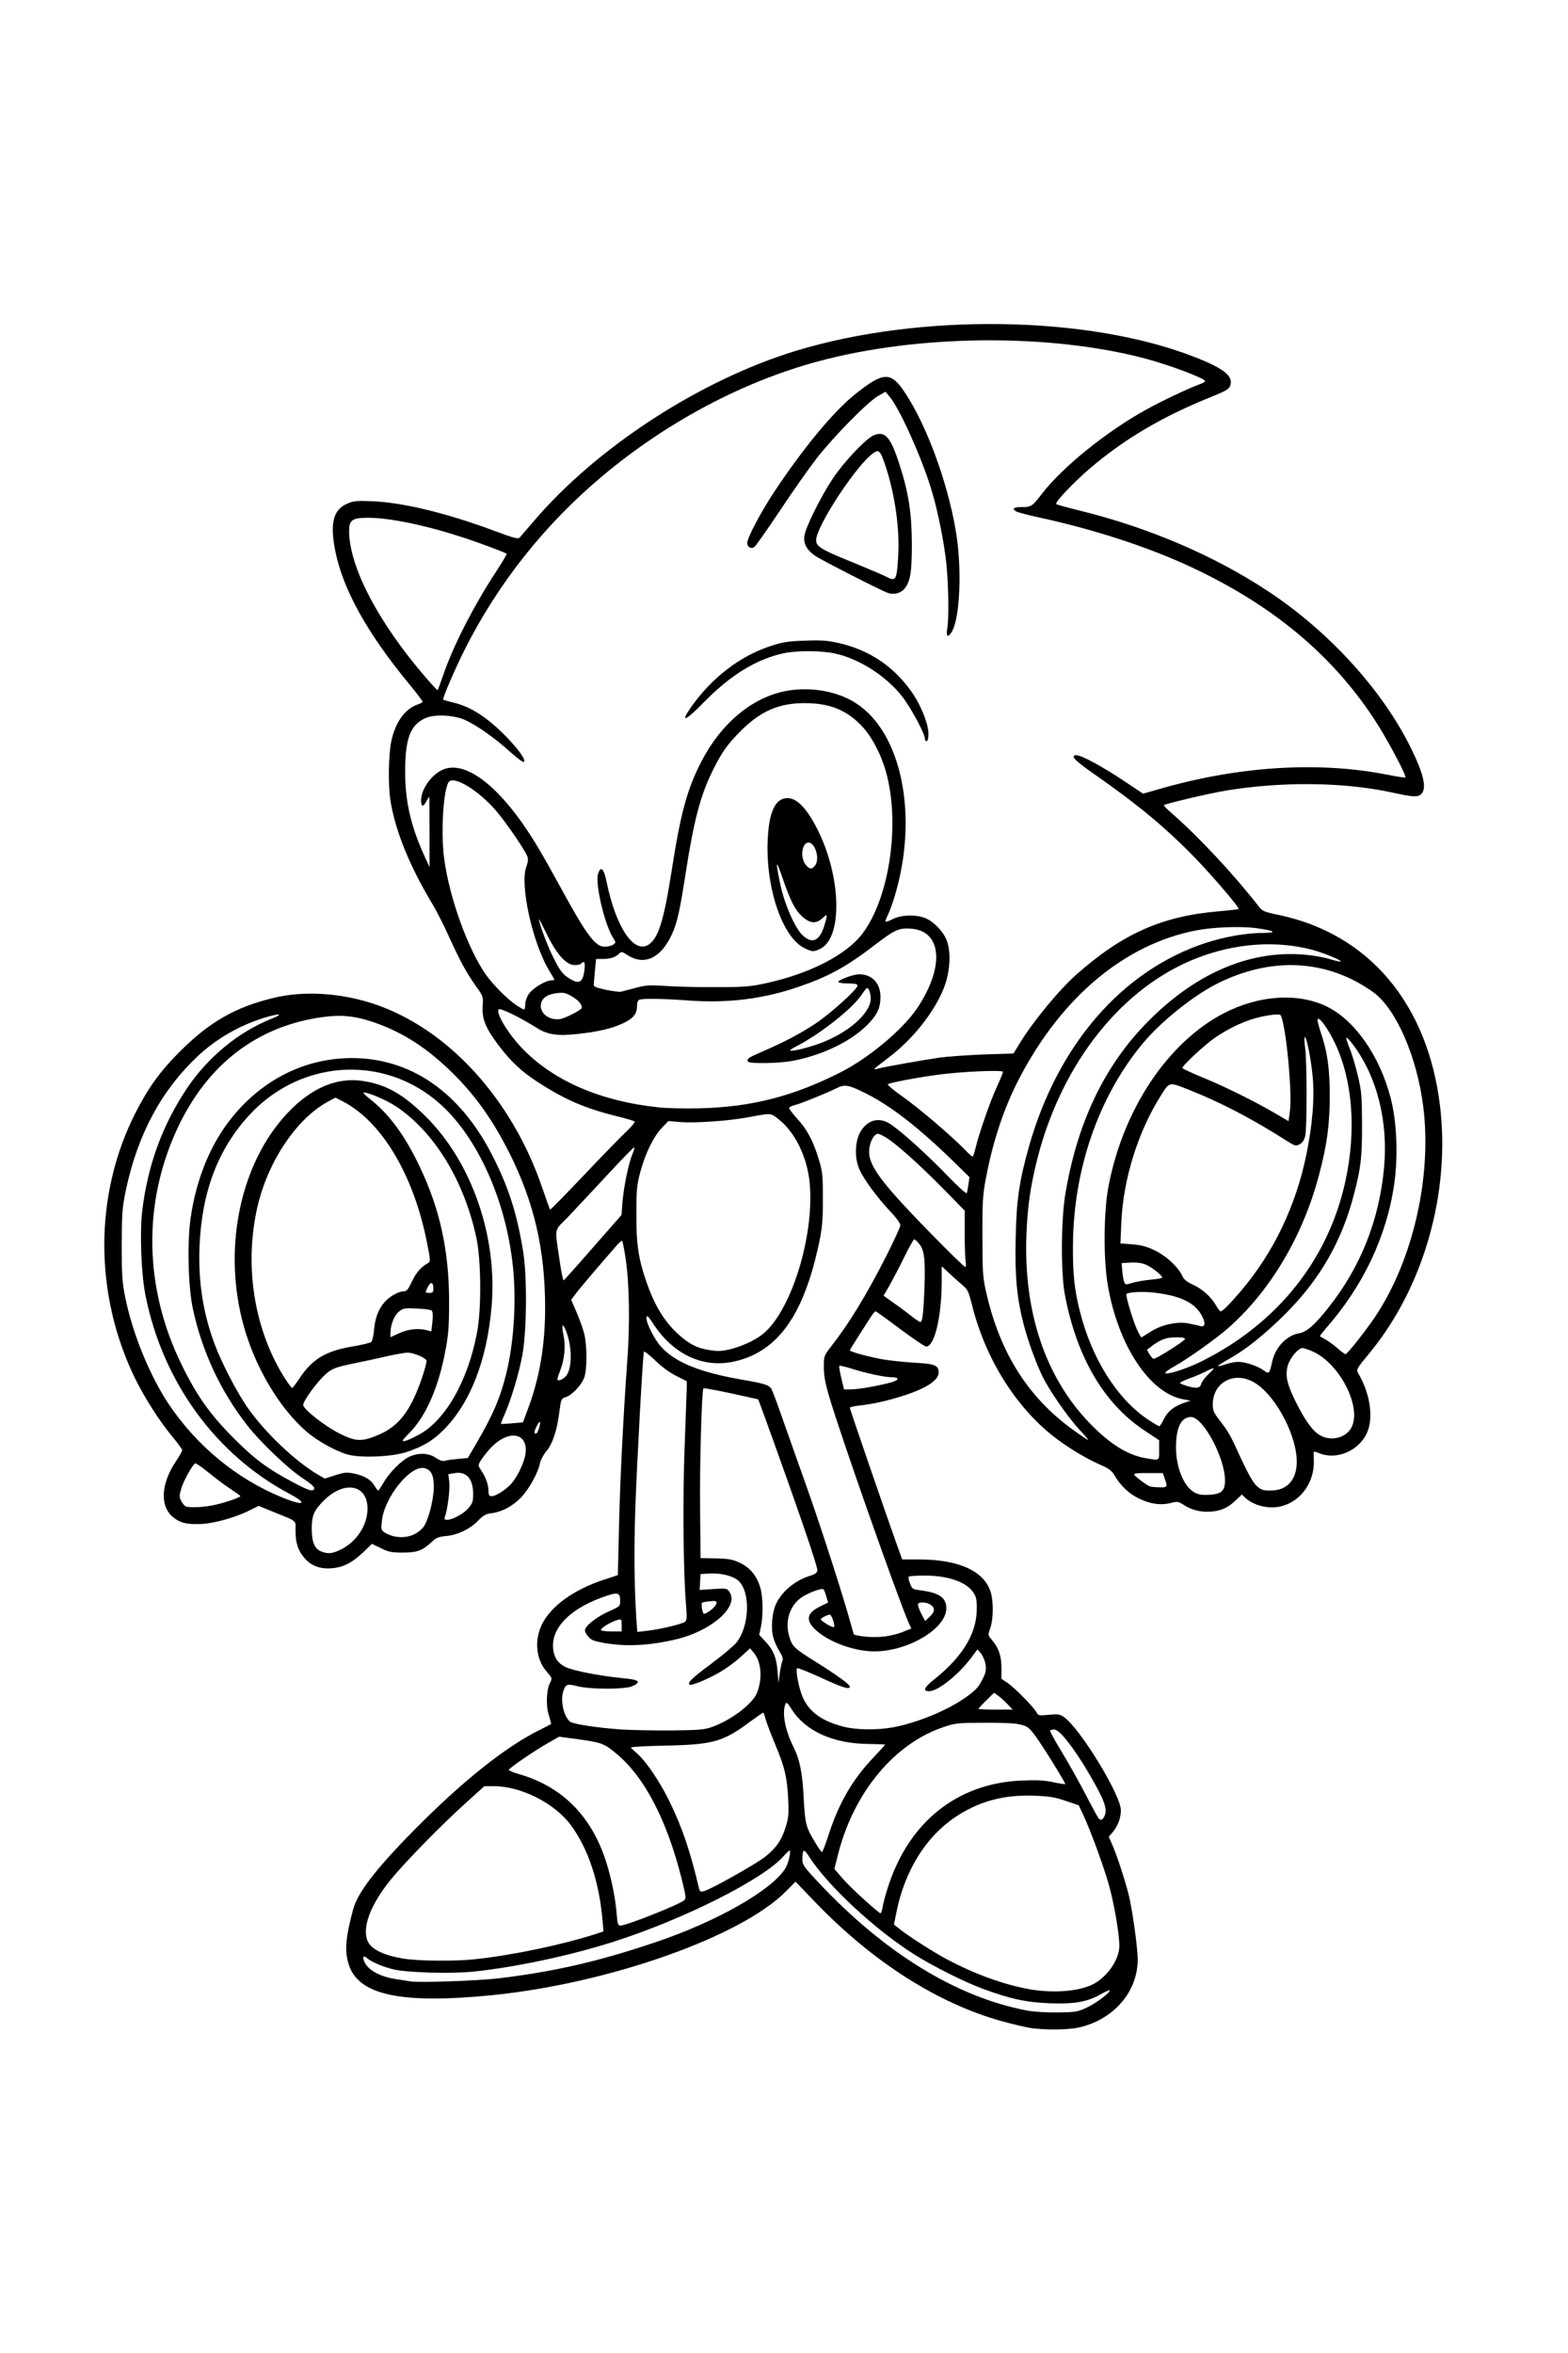<?xml version="1.0" encoding="UTF-8"?>
<svg xmlns="http://www.w3.org/2000/svg" class="img-fluid" id="outputsvg" style="transform: none; transform-origin: 50% 50%; cursor: move;" width="1024" height="1536" viewBox="0 0 10240 15360">
  <rect x="0" y="0" width="10240" height="15360" fill="#808080" stroke="none"/>
  <g id="l44DZL0dlY6EYfsqmaHnPjT" fill="rgb(0,0,0)" style="transform: none;">
    <g style="transform: none;">
      <path id="p30EfnKHQ" d="M6704 13269 c-100 -15 -308 -76 -435 -128 -319 -132 -675 -383 -959 -677 l-115 -119 -50 48 c-252 245 -956 516 -1630 626 -399 65 -836 76 -1032 25 -249 -65 -307 -235 -207 -609 29 -110 150 -267 401 -521 179 -182 309 -299 468 -422 121 -95 281 -200 355 -233 l47 -21 -5 -102 c-2 -55 0 -117 5 -136 8 -31 6 -39 -17 -70 -40 -51 -50 -92 -50 -200 0 -88 3 -102 30 -158 60 -120 210 -227 407 -291 l88 -29 7 -298 c7 -321 29 -748 54 -1094 17 -227 15 -435 -7 -593 -14 -104 -2 -110 -152 67 -144 168 -134 140 -91 253 36 94 38 104 42 245 3 122 1 155 -13 190 -20 53 -78 114 -120 128 -30 10 -31 12 -43 103 -15 117 -44 204 -86 253 -18 22 -36 56 -40 76 -11 61 -73 172 -125 225 -56 57 -125 93 -191 101 -36 4 -53 13 -88 49 -52 54 -133 93 -209 100 -47 4 -64 11 -93 38 -59 55 -96 68 -200 73 -77 3 -107 0 -155 -16 l-60 -20 -46 43 c-73 68 -120 88 -222 93 -108 6 -162 -12 -210 -69 -41 -48 -57 -97 -57 -178 0 -69 14 -57 -134 -117 -61 -24 -72 -26 -100 -15 -159 66 -232 85 -349 89 -137 5 -188 -8 -236 -63 -37 -42 -45 -81 -39 -188 4 -82 20 -125 83 -233 l18 -30 -62 -74 c-106 -127 -225 -334 -301 -525 -48 -120 -99 -332 -117 -484 -20 -177 -13 -458 16 -621 43 -246 162 -539 296 -730 66 -95 241 -276 325 -337 143 -103 281 -166 457 -209 93 -23 130 -27 268 -27 178 -1 287 15 437 64 335 109 640 357 870 709 86 131 184 330 234 477 22 62 42 112 45 110 11 -4 461 -478 458 -481 -2 -2 -44 -13 -94 -25 -183 -45 -325 -108 -494 -218 -104 -67 -176 -135 -254 -238 -83 -110 -107 -168 -107 -256 0 -68 -1 -71 -56 -151 -30 -44 -79 -131 -108 -192 -30 -61 -72 -149 -94 -196 -23 -47 -73 -139 -111 -205 -147 -251 -225 -481 -240 -713 -20 -292 26 -471 140 -548 l45 -30 -83 -105 c-329 -409 -485 -749 -470 -1021 5 -106 24 -144 87 -176 43 -22 53 -23 200 -19 118 3 186 10 283 31 163 35 359 92 525 154 l130 48 48 -60 c282 -348 771 -724 1232 -947 327 -158 628 -256 982 -318 521 -93 1214 -88 1705 10 335 67 657 183 716 257 21 27 26 109 9 141 -5 11 -56 37 -117 61 -310 122 -577 280 -798 471 -136 118 -192 177 -174 183 8 3 70 19 139 36 330 82 708 231 992 390 501 282 924 708 1143 1155 64 130 85 197 85 275 0 92 -14 104 -112 97 -40 -2 -116 -14 -168 -25 -397 -87 -869 -66 -1333 59 l-39 10 152 147 c127 122 306 322 421 470 23 29 35 35 122 53 594 121 983 580 1062 1255 43 370 -9 782 -142 1119 -82 210 -231 458 -356 592 l-30 32 21 48 c39 93 52 155 52 252 0 115 -24 177 -89 232 -52 46 -98 59 -200 59 l-81 0 0 42 c0 118 -67 229 -165 274 -74 35 -208 34 -284 -1 -53 -25 -54 -25 -75 -6 -77 70 -282 84 -373 24 -18 -12 -51 -16 -131 -17 -100 -1 -112 -3 -174 -34 -68 -33 -120 -83 -161 -153 -16 -28 -36 -43 -86 -65 -409 -176 -720 -560 -841 -1037 -27 -108 -28 -109 -81 -153 l-54 -44 -2 57 c-7 165 -37 329 -70 379 -13 20 -24 24 -63 24 -45 0 -56 -6 -152 -77 -57 -43 -119 -90 -139 -104 l-36 -27 -36 62 c-20 33 -46 75 -58 93 l-20 32 53 16 c79 23 215 43 346 51 143 8 152 14 152 94 0 48 -4 60 -27 82 -69 65 -282 136 -485 163 -27 3 -48 10 -48 14 0 8 212 626 280 814 l42 117 117 0 c250 1 417 76 460 207 19 60 25 176 12 241 -11 59 -11 60 21 112 29 47 33 63 37 137 l3 83 42 29 c46 32 186 175 186 191 0 6 32 10 76 10 94 0 109 10 198 124 79 100 152 218 223 355 50 98 53 108 53 178 0 73 -16 131 -45 163 -13 14 -9 30 26 130 110 314 158 683 109 843 -46 150 -195 276 -369 313 -73 15 -270 17 -367 3z m311 -313 c117 -31 189 -86 236 -181 l32 -65 -18 -122 c-9 -68 -32 -178 -51 -246 -34 -123 -123 -368 -173 -472 -26 -55 -26 -55 -111 -85 -77 -26 -97 -29 -210 -30 -142 0 -233 21 -355 80 -228 112 -397 335 -467 619 l-21 85 24 21 c49 41 217 149 309 198 309 164 633 244 805 198z m-3915 -200 c219 -25 449 -72 680 -138 l115 -33 3 -43 c2 -23 -4 -82 -13 -130 -72 -394 -256 -627 -553 -703 -126 -32 -124 -33 -253 84 -162 145 -407 395 -500 510 -120 148 -175 273 -149 336 13 32 64 70 120 90 111 40 336 51 550 27z m876 -20 c376 -108 704 -246 912 -384 45 -30 82 -56 82 -58 0 -2 -33 15 -72 37 -290 160 -606 296 -893 384 -156 48 -172 53 -159 54 5 1 64 -14 130 -33z m239 -262 c140 -55 225 -93 225 -103 0 -20 -55 -212 -90 -317 -84 -247 -208 -452 -342 -565 -87 -75 -101 -81 -225 -98 l-116 -17 -87 51 c-48 29 -109 67 -136 86 -40 27 -45 34 -29 37 47 10 173 66 234 106 229 149 377 439 408 802 7 87 -10 85 158 18z m1534 -116 c78 -325 296 -591 570 -697 151 -58 192 -65 383 -66 98 0 178 -1 178 -3 0 -6 -89 -144 -138 -214 -51 -71 -58 -78 -106 -90 -32 -8 -108 -13 -206 -12 -139 1 -163 3 -235 27 -310 102 -573 408 -681 789 l-25 90 31 36 c50 60 204 202 211 194 4 -4 11 -28 18 -54z m-988 -140 c235 -129 299 -189 340 -322 19 -58 21 -82 15 -160 -9 -117 -26 -183 -86 -325 -27 -64 -52 -128 -55 -143 l-7 -27 -61 45 c-77 56 -164 99 -239 118 -33 9 -139 17 -256 22 l-199 7 64 85 c113 150 234 431 295 685 12 53 26 97 30 97 4 0 76 -37 159 -82z m634 -313 c54 -156 150 -324 247 -431 l48 -51 -91 -8 c-163 -12 -299 -63 -393 -146 l-49 -44 7 30 c4 17 25 68 46 115 49 110 60 162 69 347 7 144 9 155 40 218 18 37 36 63 41 58 4 -4 19 -44 35 -88z m-771 -663 c125 -46 261 -150 291 -224 22 -55 22 -113 1 -162 l-16 -38 -41 36 c-95 86 -272 176 -347 176 l-43 0 3 -47 3 -48 127 -95 c154 -115 182 -142 208 -194 50 -104 47 -222 -7 -286 -44 -53 -193 -80 -201 -37 -3 15 6 17 87 17 82 0 91 2 105 22 20 28 21 107 2 151 -19 47 -104 118 -188 160 -174 85 -475 121 -693 82 -99 -17 -125 -41 -125 -112 0 -40 5 -51 39 -83 21 -20 72 -52 115 -70 42 -18 76 -38 76 -42 0 -11 -25 -4 -113 33 -134 56 -229 139 -257 225 -16 46 2 97 44 129 47 36 211 71 431 93 l70 7 0 45 c0 43 -1 45 -40 58 -81 28 -343 25 -418 -4 -11 -4 -19 5 -27 31 -10 31 -9 44 4 80 9 23 25 50 36 60 39 35 351 65 640 61 149 -3 184 -6 234 -24z m1176 4 c223 -40 506 -181 572 -285 28 -46 36 -94 18 -121 -6 -10 -10 -11 -10 -3 0 22 -133 155 -194 195 -51 33 -67 38 -118 38 l-58 0 0 -45 c0 -43 2 -46 68 -98 114 -93 184 -177 233 -280 74 -160 37 -259 -114 -306 -75 -23 -187 -35 -206 -22 -20 13 -4 31 29 31 62 0 134 23 162 50 25 26 28 35 28 97 0 59 -4 76 -29 115 -33 51 -91 95 -185 139 -222 104 -544 66 -700 -83 -42 -40 -46 -49 -46 -91 0 -64 15 -91 66 -115 24 -12 44 -29 44 -37 0 -14 -4 -14 -37 0 -111 46 -166 139 -138 233 18 60 32 72 175 162 63 39 139 89 168 111 47 36 52 43 52 79 l0 40 -49 0 c-38 0 -76 -12 -168 -54 -65 -29 -119 -52 -121 -51 -2 2 4 26 12 55 38 128 120 198 279 240 86 22 165 24 267 6z m710 -131 c-7 -8 -14 -15 -15 -15 -2 0 -5 7 -9 15 -4 10 1 15 16 15 17 0 18 -2 8 -15z m-730 -469 c36 -8 77 -19 91 -24 l27 -11 -53 -138 c-123 -326 -401 -1126 -456 -1312 -34 -118 -39 -147 -39 -237 l0 -102 46 -59 c116 -148 255 -378 376 -620 l71 -142 -63 -68 c-86 -92 -171 -209 -199 -273 -20 -47 -23 -66 -19 -159 3 -90 7 -112 27 -144 33 -54 63 -70 144 -76 l71 -6 -64 -42 c-36 -23 -99 -58 -142 -78 l-76 -36 -40 20 c-52 27 -237 101 -251 101 -18 0 -13 8 28 58 50 61 84 129 118 239 25 82 27 100 27 283 1 204 -5 252 -51 435 -49 189 -121 353 -205 462 -96 125 -265 210 -423 214 l-50 1 50 14 c28 7 93 20 145 29 136 22 180 35 195 59 8 12 41 98 73 191 33 94 107 303 165 465 96 271 241 723 283 880 10 36 19 67 21 70 2 2 25 7 51 11 26 3 49 7 52 7 3 1 34 -5 70 -12z m-1440 -57 c47 -11 90 -23 97 -27 9 -6 10 -84 1 -352 -9 -263 -8 -438 1 -735 6 -214 13 -399 14 -409 1 -14 -15 -28 -65 -53 -36 -19 -86 -52 -111 -73 l-45 -40 -6 73 c-12 141 -36 606 -46 891 -10 267 -8 467 6 673 l6 82 31 -5 c18 -4 70 -15 117 -25z m725 -195 c14 -19 38 -46 53 -60 30 -29 138 -84 165 -84 9 0 17 -4 17 -9 0 -12 -145 -432 -228 -661 -33 -91 -79 -219 -102 -285 -24 -66 -46 -123 -49 -127 -6 -7 -294 -68 -299 -63 -9 8 -21 422 -22 706 l0 327 103 4 c84 3 112 8 159 30 96 44 147 141 149 277 l0 66 14 -43 c7 -23 25 -58 40 -78z m-2844 -322 c81 -52 149 -154 149 -224 0 -32 -29 -77 -60 -93 -28 -15 -34 -14 -73 3 -49 22 -128 95 -152 142 -30 59 -14 177 27 193 30 12 67 5 109 -21z m458 -87 c48 -24 77 -69 100 -152 27 -101 27 -163 1 -194 l-19 -24 -38 21 c-72 40 -180 200 -197 292 -5 29 -2 35 27 52 38 24 87 26 126 5z m339 -160 c42 -42 44 -48 39 -86 -6 -44 -40 -89 -67 -89 -14 0 -18 15 -23 93 -3 51 -9 101 -13 110 -11 31 18 18 64 -28z m-1627 -36 c49 -11 89 -25 89 -29 0 -5 -9 -14 -21 -20 -11 -6 -55 -40 -99 -75 l-78 -63 -36 70 c-42 81 -43 91 -16 118 25 25 51 25 161 -1z m6533 -69 c15 -5 31 -21 37 -34 25 -53 -61 -268 -143 -360 -31 -34 -39 -39 -55 -30 -95 57 -48 354 67 415 39 21 58 23 94 9z m-4641 -40 c50 -45 117 -164 117 -210 0 -15 -10 -36 -22 -47 -21 -19 -26 -20 -53 -9 -40 17 -92 62 -126 109 l-28 38 20 40 c12 21 23 57 26 79 3 22 9 40 13 40 4 0 28 -18 53 -40z m5067 5 c72 -37 98 -110 76 -215 -17 -80 -88 -231 -144 -305 -44 -58 -119 -118 -167 -132 -65 -20 -143 37 -161 120 -5 23 2 38 38 85 63 82 70 95 143 254 90 195 134 235 215 193z m-780 -20 c0 -10 -10 -15 -30 -15 -36 0 -38 7 -7 20 32 13 37 12 37 -5z m-5057 -70 l38 -55 -123 0 c-146 0 -209 -14 -317 -70 -242 -127 -461 -446 -555 -810 -40 -155 -50 -244 -51 -445 0 -249 26 -396 106 -601 101 -260 293 -480 489 -561 69 -28 53 -29 -36 -2 -362 112 -622 439 -709 891 -48 248 -20 539 75 798 43 119 141 308 213 415 81 118 285 323 397 398 l85 57 49 -15 c86 -26 198 -13 258 30 18 13 35 24 38 24 3 0 22 -24 43 -54z m-814 -132 c-235 -243 -396 -547 -469 -888 -31 -142 -39 -481 -16 -648 38 -270 133 -496 286 -680 206 -247 470 -370 795 -371 209 -1 376 45 526 144 320 209 544 612 626 1123 27 169 24 568 -5 729 -17 93 -75 292 -109 376 -4 10 3 13 23 10 25 -3 32 -11 57 -78 131 -340 152 -733 62 -1133 -58 -258 -187 -548 -340 -767 -93 -133 -263 -310 -379 -395 -147 -108 -360 -203 -491 -220 -96 -13 -278 23 -432 85 -331 133 -593 439 -723 845 -138 432 -104 856 105 1281 90 185 188 327 319 462 91 93 227 212 245 212 3 0 -34 -39 -80 -87z m-300 -30 c-235 -255 -410 -600 -479 -948 -28 -138 -39 -464 -21 -612 34 -276 123 -535 258 -748 58 -92 8 -35 -63 72 -112 168 -192 367 -240 598 -25 116 -28 151 -28 330 -1 170 3 217 22 315 61 299 194 592 368 809 58 71 231 251 242 251 2 0 -24 -30 -59 -67z m1574 57 l52 -1 56 -97 c109 -187 154 -293 194 -451 87 -345 70 -718 -51 -1079 -125 -374 -326 -638 -579 -761 -101 -49 -153 -64 -64 -18 302 155 567 565 639 991 76 451 -11 929 -223 1211 -49 66 -157 165 -180 165 -6 0 9 11 33 24 25 13 51 22 58 20 8 -2 37 -4 65 -4z m4567 -29 c0 -26 -12 -37 -99 -95 -263 -175 -441 -480 -518 -886 -27 -146 -25 -549 5 -720 78 -459 248 -819 520 -1101 242 -253 486 -393 780 -450 l97 -18 -80 5 c-306 20 -595 144 -834 358 -398 355 -651 922 -678 1516 -17 380 93 772 293 1050 70 98 229 253 305 298 62 36 153 71 187 72 18 0 22 -5 22 -29z m-5102 -123 c134 -55 211 -154 286 -366 l26 -72 -43 -21 -42 -21 -115 27 c-63 14 -149 33 -190 41 -144 30 -160 36 -208 79 -26 24 -67 70 -90 103 l-42 59 68 57 c63 54 227 146 259 146 8 0 49 -14 91 -32z m6303 7 c37 -20 69 -70 69 -111 0 -120 -134 -317 -256 -377 l-46 -22 -27 33 c-63 74 -58 123 26 282 56 107 98 163 143 189 42 25 52 25 91 6z m-5905 -112 c110 -120 209 -345 250 -568 28 -149 26 -413 -5 -555 -73 -340 -249 -649 -469 -819 l-43 -33 56 73 c68 90 193 339 234 469 77 240 103 412 104 690 1 182 -2 234 -21 341 -25 141 -56 242 -107 354 -18 41 -32 75 -29 75 3 0 16 -12 30 -27z m4781 -59 l25 -21 -54 -30 c-30 -17 -80 -59 -112 -94 -102 -109 -158 -211 -216 -388 -60 -183 -75 -297 -75 -571 0 -204 3 -251 24 -355 97 -504 387 -940 752 -1130 130 -67 239 -95 394 -102 219 -9 345 33 479 158 129 121 224 291 278 497 28 105 31 136 35 307 8 302 -34 525 -146 775 -76 169 -214 385 -290 454 -30 27 -26 36 26 75 l47 34 29 -34 c247 -288 394 -640 452 -1082 19 -150 19 -264 -1 -418 -42 -327 -179 -637 -327 -743 -195 -139 -419 -198 -627 -166 -225 36 -456 158 -681 361 -456 411 -698 1216 -548 1824 72 290 214 530 398 676 l75 58 19 -32 c10 -18 30 -41 44 -53z m-808 -101 c-74 -126 -150 -350 -186 -543 -15 -77 -18 -151 -18 -390 0 -263 3 -309 23 -420 143 -793 597 -1390 1212 -1594 114 -38 113 -44 -2 -22 -460 89 -872 432 -1147 957 -102 194 -177 417 -223 664 -19 102 -22 154 -22 345 0 195 3 238 22 325 48 216 125 405 228 557 52 76 140 188 149 188 2 0 -14 -30 -36 -67z m-1178 -44 c38 -7 68 -14 65 -16 -2 -2 -42 -14 -88 -26 l-85 -23 10 38 c11 43 5 42 98 27z m-3631 -150 c66 -65 136 -96 269 -119 62 -10 119 -24 126 -30 6 -5 15 -42 18 -80 8 -99 47 -175 111 -217 27 -19 61 -33 77 -33 26 0 32 -7 53 -52 27 -62 68 -114 97 -123 19 -6 20 -12 14 -53 -13 -89 -64 -269 -105 -373 -105 -264 -249 -458 -414 -558 l-56 -34 -53 35 c-161 108 -298 291 -381 510 -32 85 -62 222 -76 343 -31 262 46 600 193 843 l32 54 25 -34 c13 -18 45 -54 70 -79z m6279 -29 c24 -92 117 -180 193 -180 18 0 43 -19 89 -67 283 -296 453 -721 450 -1123 -1 -133 -23 -252 -71 -383 -34 -94 -46 -110 -27 -37 16 65 16 495 -1 590 -48 271 -138 498 -283 716 -84 126 -295 343 -420 434 l-77 55 62 21 c33 12 64 22 67 23 3 0 11 -21 18 -49z m-3499 -82 c105 -31 192 -94 254 -182 85 -119 144 -264 192 -472 24 -103 28 -140 28 -279 1 -148 -1 -166 -27 -241 -31 -92 -105 -205 -167 -254 l-41 -32 -99 16 c-131 22 -367 39 -457 34 l-72 -5 -40 41 c-52 53 -107 166 -139 285 -34 126 -37 346 -8 486 45 213 125 384 231 491 116 117 217 150 345 112z m3350 -107 c217 -167 377 -362 497 -603 122 -246 189 -585 164 -829 -12 -111 -47 -265 -75 -329 -15 -34 -15 -33 -8 40 12 129 6 397 -12 515 -42 278 -143 566 -280 799 -83 141 -167 247 -303 383 -127 128 -124 132 17 24z m-625 -11 c46 -30 167 -54 241 -47 35 4 64 2 64 -2 0 -24 -84 -81 -147 -101 -123 -38 -263 -46 -263 -16 0 11 37 124 55 169 9 22 13 21 50 -3z m-4782 -5 l67 0 0 -31 c0 -36 -16 -44 -87 -44 -46 0 -96 33 -106 71 -5 18 -3 20 26 12 18 -4 62 -8 100 -8z m3282 -171 c10 -110 2 -272 -14 -302 -11 -21 -15 -17 -60 75 -27 54 -62 121 -78 148 l-30 51 64 44 c35 24 69 50 75 57 25 31 36 13 43 -73z m2066 -74 c151 -177 267 -376 348 -599 35 -94 81 -255 81 -283 0 -5 -17 -8 -39 -8 -29 0 -57 -12 -117 -52 -103 -67 -305 -180 -402 -224 -122 -56 -263 -114 -278 -114 -31 0 -160 243 -219 410 -47 135 -84 319 -92 451 l-6 106 79 6 c62 5 95 15 151 42 75 37 149 108 175 166 9 22 29 37 70 56 55 25 148 108 148 133 0 22 20 4 101 -90z m-591 -79 l34 -7 -47 -22 c-60 -28 -107 -30 -107 -3 0 54 4 55 120 32z m-3613 -235 l161 -184 11 -109 c6 -59 14 -121 18 -137 5 -23 -20 -1 -118 105 -68 74 -158 170 -201 214 l-76 80 13 75 c8 41 14 90 14 108 1 17 5 32 9 32 4 0 80 -83 169 -184z m2312 -247 c-50 -54 -149 -151 -220 -215 -210 -190 -231 -201 -245 -127 -14 76 61 180 354 482 l197 205 3 -123 3 -123 -92 -99z m110 -141 c-3 -2 -52 -48 -109 -103 l-105 -100 104 107 c58 59 107 105 110 103 2 -3 2 -6 0 -7z m107 -413 c23 -71 56 -161 73 -199 l31 -69 -117 7 c-164 10 -485 55 -500 69 -1 2 32 29 75 59 77 56 305 251 352 302 l25 28 9 -34 c5 -18 28 -91 52 -163z m1999 -74 c9 -57 -12 -331 -35 -441 -11 -52 -20 -98 -20 -102 0 -14 -57 -8 -126 13 -82 25 -168 67 -246 120 -58 40 -178 146 -178 158 0 4 44 24 98 45 101 41 350 163 437 215 28 16 53 30 57 30 3 1 9 -16 13 -38z m-3595 -26 c415 -67 783 -239 1026 -480 182 -181 283 -391 245 -508 -15 -46 -70 -94 -116 -103 -50 -9 -82 7 -220 111 -67 49 -132 98 -146 107 -24 17 -24 17 29 17 120 2 162 48 162 179 0 98 -13 134 -71 197 -56 61 -118 105 -214 153 -166 83 -318 115 -515 110 l-125 -3 -3 -43 -3 -43 58 -25 c276 -123 424 -211 553 -331 l74 -68 -45 -5 c-37 -4 -45 -9 -47 -28 -3 -18 -8 -22 -20 -17 -353 144 -586 181 -980 155 -109 -7 -210 -10 -225 -6 -23 5 -27 11 -27 44 0 50 -21 77 -82 108 -71 36 -173 60 -318 74 -144 15 -221 8 -282 -24 -24 -13 -74 -40 -111 -61 -38 -20 -70 -35 -73 -32 -9 8 83 122 152 188 194 186 504 312 859 348 117 12 344 5 465 -14z m-2477 -172 c-18 -2 -48 -2 -65 0 -18 2 -4 4 32 4 36 0 50 -2 33 -4z m3679 -123 c165 -26 329 -40 469 -40 l116 0 38 -62 c88 -146 260 -356 373 -455 297 -262 554 -379 907 -413 59 -5 110 -11 111 -13 8 -7 -202 -241 -312 -347 -185 -180 -321 -290 -591 -479 l-133 -92 0 -45 0 -44 53 0 c61 0 150 44 333 165 l111 73 124 -35 c153 -42 325 -77 489 -100 98 -14 194 -17 445 -17 312 0 383 5 554 40 l34 7 -52 -99 c-414 -776 -1184 -1282 -2324 -1528 -151 -33 -157 -36 -157 -86 l0 -40 53 0 c62 0 67 -3 134 -90 179 -230 524 -483 885 -650 62 -29 114 -54 116 -55 2 -2 -34 -17 -80 -35 -620 -238 -1581 -262 -2329 -60 -307 84 -607 213 -906 392 -608 365 -1094 881 -1398 1487 -42 85 -125 267 -125 275 0 2 19 7 43 10 97 15 228 99 355 227 90 91 125 146 120 191 -3 30 -6 33 -40 36 -33 3 -44 -4 -120 -73 -94 -86 -219 -173 -293 -205 -150 -65 -272 -13 -311 132 -35 133 -25 302 31 492 38 131 44 135 45 29 0 -93 0 -93 -25 -93 -24 0 -25 -2 -25 -65 0 -72 21 -128 69 -178 45 -49 92 -67 174 -67 106 0 193 44 303 154 135 135 236 282 404 591 50 94 114 207 141 252 53 88 133 182 144 171 4 -4 -6 -45 -23 -91 -38 -104 -62 -228 -62 -316 0 -85 12 -104 65 -99 l40 3 17 85 c10 47 27 114 39 150 45 142 125 266 166 258 29 -5 79 -91 101 -175 12 -43 37 -178 57 -301 61 -388 103 -542 197 -724 127 -243 318 -405 534 -453 114 -26 324 -17 416 17 93 35 158 79 228 155 160 176 240 495 211 847 -13 146 -36 278 -68 381 l-19 60 90 1 c57 1 105 7 127 17 56 23 114 82 139 139 20 46 22 64 18 177 -4 112 -7 135 -35 203 -43 107 -132 237 -234 341 -47 48 -84 87 -83 87 2 0 59 -9 126 -20z m-392 -293 c15 -20 -4 -7 -48 32 -39 34 -72 65 -72 67 0 11 97 -70 120 -99z m-1910 -2 c28 -14 50 -27 50 -30 0 -2 -19 -15 -43 -29 -37 -22 -48 -24 -78 -16 -20 6 -44 19 -53 29 -16 18 -15 20 14 45 39 32 48 32 110 1z m-261 -159 c12 -13 43 -33 70 -46 l49 -22 -18 -32 c-97 -169 -173 -538 -141 -679 11 -47 10 -51 -25 -108 -96 -158 -226 -308 -324 -372 -81 -53 -92 -52 -108 8 -20 75 -26 276 -13 380 25 188 106 455 188 619 60 121 116 197 203 280 l73 68 13 -37 c7 -20 22 -47 33 -59z m682 -17 c77 -20 96 -21 239 -13 270 16 480 10 600 -15 291 -61 536 -186 642 -326 137 -182 221 -546 188 -820 -47 -389 -249 -625 -535 -625 -136 0 -262 58 -381 175 -93 92 -129 143 -189 264 -81 163 -125 330 -179 683 -15 93 -33 199 -41 236 -24 118 -72 219 -126 269 -58 53 -172 70 -240 35 -29 -15 -38 -15 -59 -5 -14 7 -46 13 -72 13 l-48 0 0 49 c0 27 -2 56 -5 63 -5 13 33 25 111 36 5 1 48 -8 95 -19z m-341 -75 c0 -10 -11 -14 -37 -14 l-38 0 29 19 c31 21 46 19 46 -5z m-822 -2196 c55 -118 152 -293 229 -411 34 -54 63 -100 63 -102 0 -6 -157 -65 -270 -101 -143 -47 -284 -82 -414 -105 -211 -37 -264 -22 -251 69 33 240 218 577 474 869 l54 63 37 -98 c21 -53 56 -136 78 -184z"></path>
      <path id="p1HV2zmV0w" d="M6010 4851 c0 -32 -96 -211 -151 -278 -140 -176 -371 -293 -576 -293 -220 1 -437 111 -655 333 -108 109 -119 118 -150 115 -30 -3 -33 -6 -36 -41 -3 -32 4 -49 44 -105 134 -188 317 -328 514 -394 87 -29 108 -32 258 -36 141 -4 176 -1 256 17 249 58 449 226 547 459 26 64 32 91 33 157 l1 80 -42 3 c-37 3 -43 1 -43 -17z"></path>
      <path id="p16Psae9lT" d="M6156 4098 c26 -243 -21 -617 -113 -902 -63 -196 -199 -497 -254 -565 l-19 -23 -55 42 c-80 62 -248 240 -353 375 -51 66 -159 219 -239 340 -81 121 -153 226 -162 233 -16 13 -68 16 -95 6 -12 -5 -16 -20 -16 -60 0 -46 8 -70 53 -157 94 -180 314 -492 480 -679 88 -99 225 -215 300 -255 30 -17 58 -23 103 -23 75 0 95 14 157 108 138 208 273 576 328 892 31 177 34 522 6 635 -25 98 -38 115 -89 115 l-41 0 9 -82z"></path>
      <path id="pn6eow2HL" d="M5770 3901 c-44 -15 -433 -213 -477 -243 -60 -40 -76 -76 -71 -157 9 -164 262 -562 425 -670 49 -33 107 -41 157 -21 33 12 67 80 110 222 56 188 71 296 71 523 0 214 -8 269 -49 320 -20 25 -31 29 -82 31 -32 2 -70 0 -84 -5z m64 -252 c17 -136 -23 -409 -86 -593 l-24 -68 -60 68 c-111 125 -233 310 -283 427 l-20 46 37 23 c44 27 403 177 417 174 6 -2 14 -36 19 -77z"></path>
      <path id="p13XnDQ0HT" d="M5223 6219 c-101 -50 -192 -237 -229 -469 -24 -149 -16 -392 15 -472 30 -78 58 -98 134 -98 95 0 146 47 226 205 82 163 122 329 124 510 2 238 -55 345 -185 345 -24 0 -62 -9 -85 -21z m104 -146 c14 -20 12 -21 -36 -24 l-50 -4 27 28 c29 30 39 31 59 0z m-32 -500 c-4 -19 -9 -23 -17 -15 -9 9 -8 19 2 39 15 32 25 16 15 -24z"></path>
    </g>
  </g>
  <g id="l7ip8i9D4DX8db5VvnlMSE8" fill="rgb(255,255,255)" style="transform: none;">
    <g style="transform: none;">
      <path id="p3kU8iyU3" d="M0 7680 l0 -7680 5120 0 5120 0 0 7680 0 7680 -5120 0 -5120 0 0 -7680z m7041 5556 c229 -49 389 -232 389 -445 0 -72 -32 -305 -56 -410 -20 -86 -80 -272 -110 -338 l-23 -53 25 -29 c34 -41 54 -93 54 -144 0 -99 -264 -531 -371 -608 -27 -19 -39 -21 -100 -15 -64 6 -69 5 -80 -16 -18 -34 -138 -156 -186 -190 l-43 -29 0 -72 c0 -78 -18 -130 -63 -183 -26 -30 -26 -31 -10 -75 20 -56 22 -170 4 -232 -40 -139 -205 -216 -462 -217 l-117 0 -42 -117 c-67 -187 -300 -865 -300 -873 0 -5 28 -11 63 -15 89 -10 179 -30 277 -61 156 -49 240 -103 240 -154 0 -47 -24 -57 -152 -64 -64 -4 -156 -13 -205 -21 -85 -14 -223 -51 -223 -60 0 -2 25 -44 56 -92 31 -48 67 -105 80 -125 14 -21 28 -38 32 -38 4 0 76 52 160 115 84 63 161 115 171 115 54 0 100 -195 101 -420 l0 -104 43 40 c23 22 62 57 86 77 42 35 45 42 71 144 89 352 293 672 550 865 91 68 202 134 291 172 50 22 70 37 86 65 41 69 93 120 159 152 74 37 143 47 210 30 43 -11 49 -10 85 13 51 34 119 50 183 43 65 -6 109 -27 158 -75 l38 -36 22 21 c40 38 109 63 173 63 157 0 281 -139 275 -308 -1 -26 -1 -50 -1 -54 1 -4 17 0 36 8 112 47 257 -14 311 -130 43 -92 25 -241 -43 -368 -29 -54 -37 -35 70 -167 345 -424 518 -1034 452 -1595 -79 -675 -468 -1134 -1062 -1255 -87 -18 -99 -24 -122 -53 -159 -205 -390 -453 -565 -606 -33 -28 -58 -54 -55 -56 10 -10 292 -76 404 -95 363 -60 764 -56 1075 10 150 33 177 34 200 14 40 -36 19 -129 -65 -300 -186 -380 -538 -765 -936 -1027 -352 -232 -775 -413 -1224 -524 -82 -20 -153 -40 -157 -43 -12 -10 107 -136 217 -231 222 -190 469 -337 780 -463 112 -45 131 -56 139 -80 22 -61 -40 -111 -229 -185 -693 -273 -1795 -290 -2610 -41 -623 191 -1292 625 -1703 1104 -47 55 -91 106 -98 114 -10 11 -37 4 -164 -43 -311 -116 -595 -185 -796 -194 -107 -4 -126 -2 -167 16 -91 40 -113 127 -78 306 50 253 208 538 486 875 47 57 85 107 85 112 0 4 -15 12 -33 18 -82 28 -146 116 -172 242 -18 86 -21 286 -5 386 32 197 123 423 273 673 28 46 77 143 109 214 71 157 116 240 178 326 46 64 46 66 42 130 -5 82 19 141 105 255 78 103 150 171 254 238 175 114 311 173 515 223 60 15 113 30 118 35 5 4 -20 34 -55 67 -35 33 -160 161 -278 286 -118 124 -216 224 -218 222 -3 -2 -25 -64 -50 -137 -197 -583 -617 -1043 -1099 -1205 -219 -73 -460 -88 -657 -40 -253 61 -421 158 -617 355 -127 127 -203 234 -287 399 -269 531 -269 1182 0 1732 62 125 156 273 236 370 39 47 71 90 71 96 0 7 -18 39 -41 73 -98 146 -106 291 -21 363 48 40 94 51 191 46 91 -6 225 -44 320 -93 l50 -25 88 36 c170 69 153 55 153 125 0 81 16 130 57 178 44 53 105 75 181 68 75 -6 132 -36 204 -104 l57 -55 58 28 c50 25 70 29 143 29 94 0 129 -13 190 -70 29 -27 46 -34 93 -38 76 -7 157 -46 209 -100 35 -36 52 -45 88 -49 66 -8 135 -44 191 -101 52 -53 114 -164 125 -225 4 -20 22 -54 40 -76 42 -49 71 -136 86 -253 12 -91 13 -93 43 -103 40 -13 99 -74 119 -124 21 -51 21 -211 1 -291 -9 -33 -31 -96 -50 -140 l-35 -80 23 -31 c19 -28 164 -198 270 -319 19 -22 37 -38 40 -35 3 3 13 52 22 110 25 163 30 431 11 680 -25 346 -47 773 -54 1094 l-7 298 -88 29 c-197 64 -347 171 -407 291 -52 105 -40 231 31 311 36 42 36 43 21 72 -24 46 -28 153 -7 214 9 29 15 54 14 55 -2 2 -36 19 -75 39 -223 110 -507 337 -817 651 -251 254 -372 411 -401 521 -49 183 -56 267 -30 354 60 204 339 265 939 205 764 -77 1629 -383 1920 -680 l60 -61 130 135 c375 390 803 662 1221 777 70 19 155 39 188 44 95 13 235 12 307 -3z"></path>
      <path id="p13hJnKQQ9" d="M6710 13125 c-464 -87 -937 -378 -1372 -844 -88 -94 -98 -109 -98 -142 0 -69 10 -74 42 -22 120 190 436 483 693 644 127 79 323 177 445 222 178 66 282 88 435 94 163 6 245 -9 332 -58 30 -17 56 -29 59 -26 10 10 -83 81 -146 111 -61 29 -73 31 -190 33 -75 1 -155 -4 -200 -12z"></path>
      <path id="pRRR4Wbqf" d="M6720 12985 c-169 -31 -356 -99 -540 -197 -93 -50 -258 -156 -313 -202 l-29 -23 17 -84 c55 -269 191 -488 383 -617 156 -104 315 -147 516 -140 100 4 136 10 206 34 l85 29 26 55 c50 105 139 350 173 472 34 127 66 313 66 391 0 90 -83 208 -178 253 -96 45 -258 56 -412 29z"></path>
      <path id="pmlM4KakP" d="M2680 12934 c-14 -2 -57 -9 -97 -15 -95 -15 -169 -53 -197 -101 -23 -40 -16 -60 12 -35 26 24 109 59 177 74 89 20 369 28 510 14 271 -27 644 -106 926 -197 459 -147 976 -408 1106 -557 18 -20 35 -37 39 -37 12 0 -7 84 -27 116 -87 142 -445 346 -844 481 -371 126 -666 194 -1035 238 -129 15 -518 29 -570 19z"></path>
      <path id="p14pxUkFtf" d="M2630 12785 c-130 -23 -208 -62 -230 -116 -36 -87 20 -236 148 -394 94 -117 338 -366 501 -512 l114 -103 62 0 c178 0 397 111 503 254 114 155 185 369 207 623 l6 71 -48 16 c-224 72 -549 140 -795 166 -131 14 -376 11 -468 -5z"></path>
      <path id="po06Eid3" d="M4027 12492 c-7 -90 -29 -205 -59 -307 -92 -318 -288 -521 -582 -605 -33 -9 -61 -21 -63 -26 -3 -10 175 -131 270 -184 l58 -33 127 17 c151 21 168 27 249 95 185 154 332 440 428 829 24 97 26 115 14 126 -30 28 -378 166 -418 166 -15 0 -19 -12 -24 -78z"></path>
      <path id="pip25vVQE" d="M5644 12401 c-55 -49 -121 -114 -147 -145 l-48 -56 26 -103 c104 -401 369 -718 690 -824 75 -25 93 -27 265 -27 123 -1 202 3 236 12 46 12 56 20 100 80 54 75 195 304 191 309 -2 1 -37 -4 -78 -13 -55 -12 -107 -15 -204 -11 -425 17 -743 272 -879 705 -14 45 -29 100 -32 122 -4 22 -10 40 -14 40 -4 0 -52 -40 -106 -89z"></path>
      <path id="p1aM3OLl3" d="M4564 12323 c-57 -241 -108 -390 -189 -558 -64 -132 -154 -266 -216 -320 -19 -16 -36 -33 -39 -37 -3 -5 99 -10 225 -13 310 -6 378 -25 552 -155 45 -33 84 -60 87 -60 3 0 10 19 16 43 7 23 33 94 60 158 64 152 80 218 87 358 5 103 3 127 -16 187 -26 86 -61 136 -133 194 -59 47 -356 214 -401 225 -23 6 -27 3 -33 -22z"></path>
      <path id="pnxof995Z" d="M5326 12031 c-63 -102 -68 -124 -77 -286 -8 -171 -26 -260 -68 -343 -53 -106 -75 -219 -52 -277 7 -16 13 -12 43 36 90 140 270 221 495 223 62 1 113 3 113 5 0 2 -35 40 -77 85 -134 140 -224 295 -290 498 -21 65 -41 118 -45 118 -4 0 -23 -26 -42 -59z"></path>
      <path id="pBWQjeMcq" d="M7173 11868 c-5 -7 -45 -80 -88 -163 -43 -82 -113 -207 -156 -277 -42 -69 -75 -129 -71 -132 3 -3 15 -6 28 -6 33 0 125 117 223 283 108 185 127 239 101 288 -12 22 -24 24 -37 7z"></path>
      <path id="prC0GIlGr" d="M4060 11290 c-165 -12 -316 -35 -337 -51 -44 -37 -66 -144 -42 -206 15 -40 24 -42 93 -25 81 20 295 21 351 1 22 -8 40 -21 40 -29 0 -12 -25 -18 -115 -27 -147 -15 -315 -49 -359 -72 -49 -25 -73 -62 -79 -120 -13 -139 121 -270 356 -346 68 -22 82 -16 82 33 0 38 0 38 -76 72 -79 35 -154 95 -154 123 0 9 10 28 23 42 17 21 39 29 102 40 146 26 303 17 480 -26 227 -57 401 -213 340 -305 -17 -26 -18 -27 -107 -21 l-89 6 3 -52 3 -52 55 -3 c74 -5 154 14 190 45 83 70 76 300 -12 407 -17 21 -91 83 -165 138 -126 94 -154 121 -140 135 10 10 121 -36 201 -83 41 -24 101 -68 134 -99 l60 -55 25 29 c49 59 58 169 20 263 -28 70 -167 176 -289 220 -52 19 -83 22 -264 24 -113 1 -261 -2 -330 -6z"></path>
      <path id="p1DNKuqFBP" d="M5503 11270 c-157 -41 -243 -114 -277 -237 -18 -61 -28 -132 -21 -143 3 -4 72 23 155 61 143 66 190 81 190 59 0 -14 -87 -77 -220 -160 -146 -91 -157 -102 -176 -169 -29 -97 2 -196 77 -251 44 -31 136 -66 147 -55 4 3 12 24 18 46 l12 40 -53 26 c-93 46 -97 97 -13 166 89 73 245 127 368 127 221 0 470 -149 470 -281 0 -69 -45 -101 -164 -117 -56 -7 -59 -9 -73 -45 -9 -21 -12 -41 -8 -45 4 -4 52 -7 108 -7 169 1 293 52 327 135 8 19 11 59 8 108 -9 148 -98 290 -270 429 -74 58 -85 83 -40 83 57 0 190 -106 275 -219 l40 -54 23 26 c12 15 26 47 30 72 5 39 2 55 -23 103 -23 46 -43 67 -106 112 -119 85 -322 168 -477 196 -107 19 -241 17 -327 -6z"></path>
      <path id="pqFBJDq1l" d="M6390 11155 c0 -3 23 -28 51 -55 l51 -50 26 19 c15 11 43 35 61 55 l35 36 -112 0 c-62 0 -112 -2 -112 -5z"></path>
      <path id="paCh5BHlM" d="M5078 10910 c-7 -90 -28 -140 -81 -196 l-39 -42 11 -51 c16 -73 14 -198 -4 -258 -23 -77 -67 -130 -133 -161 -48 -23 -73 -27 -157 -29 l-100 -2 -3 -328 c-3 -296 11 -769 22 -780 4 -4 128 20 305 60 l53 12 55 150 c201 556 335 945 331 968 -2 13 -16 24 -43 32 -99 29 -186 100 -226 183 -26 53 -36 155 -20 217 6 25 24 67 40 92 22 36 27 51 20 67 -5 12 -13 48 -17 81 l-8 60 -6 -75z"></path>
      <path id="pejmoVQuS" d="M5628 10681 c-26 -4 -49 -9 -51 -11 -2 -3 -11 -34 -21 -70 -42 -157 -187 -609 -283 -880 -58 -162 -131 -371 -164 -463 -32 -93 -64 -177 -70 -188 -14 -27 -45 -37 -178 -60 -289 -49 -450 -114 -545 -219 -44 -49 -99 -159 -94 -190 2 -17 11 -9 45 43 133 202 330 292 535 243 257 -60 420 -267 521 -661 44 -175 52 -233 51 -405 0 -150 -3 -173 -27 -253 -37 -121 -77 -195 -142 -266 -31 -33 -54 -65 -51 -70 3 -5 18 -12 33 -16 38 -9 214 -80 273 -110 56 -29 82 -24 195 33 163 81 350 227 573 445 l103 101 -6 45 c-4 25 -8 52 -11 59 -2 8 -55 -39 -129 -116 -125 -129 -279 -270 -364 -330 -71 -51 -148 -37 -197 38 -40 60 -46 174 -13 250 28 66 115 184 203 278 37 38 66 78 66 90 0 11 -42 102 -93 203 -130 255 -240 436 -362 592 -44 57 -45 61 -45 131 0 52 9 105 35 192 65 227 439 1291 519 1477 l17 38 -38 15 c-86 37 -186 49 -285 35z"></path>
      <path id="pquIhNhG4" d="M3925 10641 c-6 -11 67 -56 108 -66 26 -7 27 -6 27 34 l0 41 -64 0 c-36 0 -67 -4 -71 -9z"></path>
      <path id="p143f586BU" d="M4156 10569 c-14 -211 -16 -447 -7 -724 11 -304 49 -1001 56 -1021 2 -6 34 19 72 55 42 42 95 80 138 102 l70 36 0 44 c-1 24 -7 197 -14 384 -13 337 -9 807 9 1030 7 84 6 102 -7 112 -19 15 -171 51 -251 59 l-60 7 -6 -84z"></path>
      <path id="p3If3Zp8Q" d="M5403 10604 c-24 -14 -43 -29 -43 -33 0 -8 44 -31 60 -31 10 0 33 65 28 80 -2 5 -22 -2 -45 -16z"></path>
      <path id="pl0ABp8yv" d="M6015 10531 c-14 -29 -23 -56 -20 -61 9 -15 58 -12 83 6 30 21 28 45 -7 78 l-29 28 -27 -51z"></path>
      <path id="pvKrWvv6m" d="M4585 10504 c-3 -20 -4 -38 -1 -41 3 -3 25 -8 51 -10 35 -4 45 -2 45 9 0 16 -33 50 -66 67 -20 10 -22 7 -29 -25z"></path>
      <path id="pjJwMBols" d="M2094 10126 c-41 -18 -59 -64 -58 -151 0 -83 16 -118 82 -183 134 -130 282 -100 282 56 0 107 -70 215 -172 266 -58 29 -88 32 -134 12z"></path>
      <path id="p1slHdvwk" d="M2578 10030 c-20 -4 -49 -15 -63 -24 -26 -17 -27 -21 -21 -78 16 -155 188 -367 279 -344 43 10 61 49 60 125 -1 85 -38 224 -70 262 -44 51 -110 73 -185 59z"></path>
      <path id="p5uX0onc2" d="M2905 9903 c17 -44 35 -182 29 -229 l-6 -51 43 -7 c75 -12 119 37 119 136 0 50 -4 62 -32 94 -51 58 -172 102 -153 57z"></path>
      <path id="p3JrmxSGv" d="M1212 9833 c-7 -3 -19 -18 -28 -34 -14 -27 -14 -35 0 -82 16 -54 74 -158 91 -164 6 -2 44 25 85 58 41 34 105 82 143 107 37 25 67 46 67 48 0 8 -81 37 -155 55 -75 18 -174 24 -203 12z"></path>
      <path id="p17IlVkIKP" d="M1845 9776 c-299 -121 -564 -340 -747 -616 -123 -187 -232 -455 -280 -690 -20 -101 -23 -143 -23 -345 1 -212 3 -240 28 -360 77 -362 232 -649 471 -873 119 -111 268 -197 428 -247 103 -32 137 -29 52 5 -215 85 -417 251 -554 456 -160 240 -254 496 -291 797 -17 141 -7 412 21 552 111 562 457 1039 938 1295 126 67 100 84 -43 26z"></path>
      <path id="p1iDRTp5H" d="M3197 9763 c-4 -3 -7 -18 -7 -33 0 -36 -18 -88 -46 -129 -22 -33 -23 -35 -6 -64 9 -16 36 -51 60 -78 108 -121 238 -116 236 10 -1 56 -46 159 -93 214 -47 53 -127 98 -144 80z"></path>
      <path id="p12qgYFQKu" d="M7800 9742 c-69 -38 -120 -162 -120 -295 0 -128 34 -197 98 -197 79 0 222 267 222 414 0 68 -23 89 -101 94 -49 2 -72 -1 -99 -16z"></path>
      <path id="p1H1qHuy4g" d="M1915 9677 c-166 -88 -252 -151 -391 -291 -152 -152 -241 -278 -339 -480 -245 -500 -254 -1056 -24 -1545 196 -416 522 -665 949 -722 115 -16 209 -7 321 31 201 67 368 176 544 354 139 141 247 295 351 501 162 323 234 633 234 1013 0 250 -38 466 -117 672 l-28 75 -70 6 c-39 4 -71 5 -73 4 -2 -1 8 -28 22 -59 44 -99 96 -273 118 -394 28 -160 31 -503 5 -669 -40 -249 -95 -423 -203 -633 -211 -412 -533 -634 -919 -633 -298 1 -572 135 -774 380 -144 175 -240 407 -277 670 -22 161 -15 445 16 588 59 276 181 538 355 760 88 112 265 281 362 345 51 33 79 58 76 67 -9 22 -34 15 -138 -40z"></path>
      <path id="pPGepQ4o" d="M2446 9699 c-23 -40 -67 -66 -134 -80 -48 -9 -62 -8 -123 11 l-68 22 -45 -26 c-150 -88 -353 -282 -463 -443 -72 -105 -169 -294 -213 -413 -75 -203 -106 -408 -97 -634 15 -356 120 -634 325 -857 353 -382 927 -397 1287 -34 225 227 391 615 434 1017 25 225 7 507 -44 709 -40 159 -86 266 -194 451 l-56 96 -60 5 c-33 3 -72 8 -86 12 -19 5 -35 0 -64 -19 -46 -32 -111 -34 -171 -7 -51 23 -130 102 -169 169 -16 28 -32 52 -35 52 -3 0 -14 -14 -24 -31z m214 -222 c105 -36 164 -71 235 -141 174 -173 284 -452 315 -802 41 -457 -127 -945 -429 -1245 -145 -143 -252 -206 -401 -231 -186 -32 -369 51 -535 244 -286 333 -387 867 -255 1348 76 277 236 545 416 699 68 58 187 124 265 146 87 24 293 15 389 -18z"></path>
      <path id="pX6uF0KIc" d="M2630 9404 c0 -3 18 -25 41 -47 112 -113 195 -303 240 -552 18 -96 22 -157 22 -310 -1 -333 -60 -603 -193 -881 -94 -199 -198 -340 -318 -435 -29 -23 -51 -43 -49 -45 12 -12 147 44 214 89 250 167 444 484 524 857 31 143 34 463 5 615 -59 319 -209 581 -385 673 -62 33 -101 47 -101 36z"></path>
      <path id="p12Rhg5UjP" d="M2214 9356 c-97 -49 -234 -158 -234 -185 0 -26 92 -152 144 -198 46 -41 65 -48 206 -77 41 -8 125 -26 185 -40 61 -14 127 -26 148 -26 37 0 109 30 122 50 3 5 -8 51 -25 102 -75 225 -154 329 -292 386 -107 45 -145 43 -254 -12z"></path>
      <path id="p11T8WxNMq" d="M1864 9003 c-204 -317 -272 -740 -182 -1128 69 -297 258 -577 464 -686 l44 -24 53 27 c251 132 457 477 544 912 25 124 25 131 8 141 -47 27 -77 62 -105 121 -27 56 -34 64 -59 64 -16 0 -51 15 -77 33 -64 42 -103 118 -111 217 -3 38 -12 75 -18 80 -7 6 -64 20 -126 30 -174 30 -261 83 -344 209 -22 33 -43 61 -47 61 -4 0 -24 -26 -44 -57z"></path>
      <path id="ptURcU0Ff" d="M2550 8704 c0 -55 23 -114 53 -140 29 -24 36 -26 118 -22 49 1 93 8 99 14 6 6 8 33 4 73 l-7 62 -31 -8 c-55 -14 -120 -7 -179 20 l-57 26 0 -25z"></path>
      <path id="pJbFb6Dha" d="M2780 8435 c0 -4 7 -19 15 -36 19 -35 35 -30 35 12 0 24 -4 29 -25 29 -14 0 -25 -2 -25 -5z"></path>
      <path id="pzwJ73XEn" d="M8205 9698 c-23 -22 -55 -80 -100 -176 -72 -158 -80 -172 -142 -253 -36 -46 -43 -63 -43 -100 0 -138 126 -214 253 -154 156 74 319 391 293 567 -14 96 -74 148 -169 148 -51 0 -61 -4 -92 -32z"></path>
      <path id="p1AfQ2mfbv" d="M7510 9703 c-24 -9 -98 -65 -103 -77 -3 -8 24 -11 91 -10 l96 0 12 35 c20 56 18 59 -33 58 -27 0 -55 -3 -63 -6z"></path>
      <path id="pgBaTdBlG" d="M7483 9519 c-119 -20 -236 -93 -368 -230 -288 -299 -430 -723 -412 -1224 7 -187 26 -319 71 -499 160 -630 558 -1128 1051 -1315 246 -94 508 -112 740 -52 71 18 199 70 191 78 -2 2 -35 -5 -72 -16 -38 -12 -112 -25 -164 -29 -366 -32 -729 128 -1047 461 -268 281 -438 642 -515 1097 -29 169 -31 517 -4 660 76 406 254 711 517 886 l99 66 0 64 c0 72 5 68 -87 53z"></path>
      <path id="pVhNCDKeJ" d="M7049 9363 c-323 -219 -518 -519 -611 -938 -20 -89 -22 -129 -22 -355 -1 -223 2 -270 22 -375 46 -247 121 -471 223 -664 276 -525 685 -867 1149 -957 111 -22 291 -29 395 -15 120 16 141 30 45 31 -112 0 -252 25 -375 65 -545 178 -967 664 -1155 1329 -64 227 -82 349 -87 601 -6 246 8 389 52 560 29 112 85 264 126 346 45 90 162 258 234 337 37 39 65 72 62 72 -3 0 -29 -16 -58 -37z"></path>
      <path id="pDgsjndcF" d="M8620 9369 c-48 -28 -95 -93 -157 -216 -59 -119 -71 -173 -53 -239 15 -51 68 -114 96 -114 11 0 42 11 71 24 175 82 317 363 249 494 -36 69 -134 93 -206 51z"></path>
      <path id="p11vthzk1o" d="M3490 9350 c0 -14 30 -73 35 -68 8 7 -11 72 -23 76 -6 2 -12 -1 -12 -8z"></path>
      <path id="pPQ5FOyjR" d="M7499 9268 c-204 -136 -371 -401 -448 -713 -35 -141 -45 -236 -44 -420 2 -499 166 -975 457 -1325 116 -139 321 -304 473 -383 360 -185 727 -167 1030 49 148 106 285 416 327 743 59 457 -65 1003 -311 1373 -65 97 -184 247 -196 248 -5 0 -30 -19 -55 -41 -26 -23 -62 -48 -79 -57 -18 -9 -33 -18 -33 -21 1 -3 17 -24 36 -46 248 -282 401 -606 450 -952 25 -181 16 -402 -24 -555 -71 -274 -233 -507 -416 -597 -188 -92 -444 -76 -675 44 -365 190 -656 626 -752 1130 -31 160 -34 471 -5 640 66 397 275 712 496 750 l45 8 -46 16 c-65 23 -104 55 -129 106 -12 25 -25 45 -30 45 -4 0 -36 -19 -71 -42z"></path>
      <path id="pzQPMcs0a" d="M5494 8995 c-10 -41 -15 -77 -13 -79 3 -3 38 5 79 18 86 28 216 56 257 56 58 0 59 18 2 34 -80 22 -215 46 -264 46 l-43 0 -18 -75z"></path>
      <path id="p17aOoihBm" d="M7748 9046 c-20 -6 -39 -14 -42 -17 -4 -3 22 -16 56 -29 35 -12 84 -33 110 -46 65 -33 69 -30 20 16 -23 22 -45 52 -48 65 -7 28 -33 31 -96 11z"></path>
      <path id="p3AevXUK6" d="M3640 9003 c0 -5 9 -32 20 -61 27 -72 35 -155 20 -226 -14 -67 -7 -84 14 -34 44 105 44 255 1 302 -23 24 -55 35 -55 19z"></path>
      <path id="pBViFkGqA" d="M7610 8961 c0 -5 28 -25 63 -44 87 -49 270 -179 346 -246 276 -242 491 -603 596 -1005 52 -196 69 -326 69 -516 0 -180 -16 -287 -61 -418 -13 -41 -22 -77 -18 -80 13 -13 67 63 111 153 118 246 143 571 70 907 -112 510 -440 923 -932 1171 -102 52 -244 97 -244 78z"></path>
      <path id="pRKOLG5zf" d="M8250 8944 c-41 -29 -119 -54 -166 -54 -19 0 -54 7 -80 16 -25 8 -48 14 -50 11 -2 -2 26 -20 64 -41 114 -63 241 -164 377 -300 227 -227 368 -474 448 -782 45 -174 52 -238 52 -454 -1 -186 -3 -215 -27 -316 -14 -61 -38 -142 -53 -178 -15 -37 -25 -70 -22 -72 3 -3 23 18 45 48 155 208 228 497 201 798 -31 339 -149 641 -355 905 -91 118 -151 171 -198 178 -81 13 -155 88 -177 182 -20 88 -19 86 -59 59z"></path>
      <path id="p1CPOlIpjr" d="M7507 8841 l-17 -30 32 -24 c59 -44 95 -57 158 -57 44 0 61 3 58 12 -5 14 -186 128 -203 128 -6 0 -18 -13 -28 -29z"></path>
      <path id="pQh4ZVzu1" d="M4611 8809 c-74 -14 -133 -50 -206 -123 -78 -79 -133 -174 -183 -316 -53 -154 -67 -246 -66 -445 0 -161 3 -190 26 -276 33 -121 87 -232 141 -287 l42 -44 80 7 c93 7 317 -8 436 -31 160 -29 149 -30 202 11 109 84 190 250 205 421 31 346 -123 837 -307 983 -77 61 -219 113 -300 110 -14 -1 -46 -5 -70 -10z"></path>
      <path id="p2T05nS3R" d="M7425 8678 c-27 -60 -75 -220 -69 -230 9 -14 112 -19 189 -9 170 21 263 68 306 154 24 47 19 72 -14 63 -12 -4 -46 -11 -76 -17 -74 -14 -179 9 -250 56 -29 19 -55 35 -57 35 -3 0 -16 -24 -29 -52z"></path>
      <path id="ppYpYT8wT" d="M5953 8592 c-26 -21 -78 -60 -116 -86 l-67 -48 36 -61 c19 -34 63 -117 96 -184 33 -68 64 -123 68 -123 5 0 20 13 33 30 34 40 41 105 34 299 -7 159 -13 211 -27 211 -5 0 -30 -17 -57 -38z"></path>
      <path id="pGit8kdIz" d="M7942 8523 c-31 -56 -90 -109 -152 -137 -39 -18 -59 -34 -68 -55 -26 -58 -101 -129 -175 -166 -56 -27 -89 -37 -151 -42 l-79 -6 6 -136 c12 -285 110 -597 261 -834 55 -86 49 -85 183 -32 209 83 413 190 641 335 51 32 55 33 80 19 18 -9 29 -27 36 -54 12 -53 12 -491 -1 -577 -5 -38 -6 -68 -2 -68 12 0 39 133 51 252 14 141 0 320 -42 522 -70 334 -214 633 -424 881 -79 92 -121 135 -135 135 -4 0 -17 -17 -29 -37z"></path>
      <path id="pkrIClixm" d="M7341 8366 c-5 -12 -10 -44 -12 -71 l-4 -50 60 -3 c38 -2 74 3 97 13 38 15 108 71 108 85 0 4 -33 10 -72 13 -40 4 -95 13 -121 21 -47 14 -48 14 -56 -8z"></path>
      <path id="ppdLCfgri" d="M3656 8238 c-34 -233 -39 -199 46 -286 41 -43 154 -164 252 -269 98 -106 182 -193 187 -193 4 0 0 20 -11 44 -25 59 -56 211 -65 314 l-6 83 -186 212 c-102 117 -188 213 -192 215 -4 1 -15 -53 -25 -120z"></path>
      <path id="pKR3MuC0q" d="M6075 8048 c-355 -364 -422 -462 -393 -575 5 -23 19 -50 30 -60 19 -17 21 -16 63 6 61 32 224 177 388 344 l137 140 0 146 c0 80 3 163 6 184 4 23 3 37 -4 37 -5 0 -108 -100 -227 -222z"></path>
      <path id="p1DYhYsF62" d="M6300 7504 c-85 -88 -295 -267 -402 -343 -59 -41 -104 -79 -100 -83 10 -10 196 -45 332 -63 152 -20 420 -32 420 -18 0 6 -18 50 -40 98 -42 90 -119 311 -140 403 -7 28 -15 52 -19 52 -4 0 -27 -21 -51 -46z"></path>
      <path id="pbjB5PuGo" d="M8330 7269 c-133 -78 -333 -177 -475 -235 -71 -29 -131 -57 -133 -62 -4 -13 145 -152 214 -199 79 -54 165 -96 244 -121 79 -24 175 -37 183 -25 34 55 77 499 61 625 l-9 67 -85 -50z"></path>
      <path id="p1CjDkzf9M" d="M4305 7229 c-382 -39 -694 -174 -898 -389 -92 -96 -171 -230 -150 -251 11 -11 142 54 252 123 67 42 133 52 259 38 137 -15 221 -34 294 -67 71 -32 98 -63 98 -113 0 -25 5 -40 16 -44 24 -9 155 -7 320 5 249 19 485 -9 713 -87 200 -68 314 -130 501 -273 133 -102 159 -114 237 -109 205 13 224 248 43 519 -95 141 -319 328 -505 421 -311 157 -582 225 -920 233 -93 2 -210 0 -260 -6z m872 -304 c204 -39 395 -134 502 -250 53 -58 71 -100 71 -167 0 -90 -55 -148 -139 -148 -39 0 -143 39 -136 51 4 5 33 9 66 9 44 0 59 4 59 14 0 23 -173 180 -272 246 -98 66 -209 124 -351 185 -90 39 -103 48 -92 65 9 15 203 12 292 -5z"></path>
      <path id="pECAJi42s" d="M5160 6856 c0 -3 19 -15 43 -27 150 -77 365 -246 422 -333 17 -25 33 -46 38 -46 14 0 28 54 22 86 -19 102 -177 226 -365 287 -80 26 -160 43 -160 33z"></path>
      <path id="pNNcFNgrd" d="M5710 6978 c0 -3 40 -34 89 -71 159 -119 301 -297 364 -455 43 -107 50 -244 17 -320 -25 -57 -83 -116 -138 -139 -58 -24 -159 -21 -210 6 -24 12 -46 20 -49 18 -2 -3 4 -22 15 -44 11 -21 31 -76 45 -123 157 -521 47 -1068 -254 -1260 -126 -82 -312 -111 -473 -76 -216 49 -407 211 -534 454 -94 182 -137 337 -197 724 -50 318 -85 429 -147 473 -96 66 -214 -107 -276 -405 -18 -91 -38 -110 -56 -57 -21 59 40 325 96 416 21 33 21 34 3 47 -10 8 -36 14 -56 14 -64 0 -121 -79 -309 -425 -51 -93 -117 -209 -147 -257 -227 -368 -460 -547 -611 -469 -71 36 -132 127 -132 196 0 43 14 45 35 5 9 -16 17 -30 18 -30 1 0 2 104 2 230 l0 230 -33 -72 c-89 -195 -127 -358 -126 -553 0 -214 34 -304 132 -347 60 -27 183 -21 257 11 75 33 200 121 293 206 46 41 88 73 93 69 16 -10 -31 -78 -111 -161 -127 -130 -236 -201 -351 -227 -33 -8 -63 -17 -65 -19 -6 -6 77 -199 138 -321 218 -435 525 -823 904 -1140 419 -351 912 -613 1403 -746 653 -177 1511 -185 2138 -20 164 44 393 130 393 148 0 5 -17 14 -37 21 -63 22 -249 110 -346 164 -255 140 -544 372 -680 547 -67 87 -72 90 -134 90 -55 0 -68 11 -34 30 11 5 73 22 138 36 371 80 729 197 1013 331 520 245 902 562 1179 979 81 121 219 379 209 389 -2 3 -60 -6 -129 -20 -445 -86 -965 -53 -1479 96 l-105 30 -126 -84 c-141 -94 -277 -167 -308 -167 -45 0 -15 33 112 121 297 208 472 354 667 555 120 125 287 321 279 328 -2 2 -61 9 -132 15 -371 32 -626 146 -929 414 -112 99 -285 309 -372 453 l-37 61 -187 6 c-103 4 -236 13 -296 21 -106 15 -359 60 -403 72 -13 4 -23 4 -23 2z m353 -2196 c-3 -64 -50 -179 -105 -259 -116 -169 -277 -278 -475 -324 -78 -18 -114 -21 -225 -17 -115 4 -146 9 -228 36 -197 65 -380 205 -514 394 -78 111 -43 99 82 -29 174 -178 344 -281 521 -319 88 -18 245 -18 334 2 157 34 331 145 436 277 55 68 151 246 151 278 0 12 5 19 13 16 8 -3 11 -22 10 -55z m151 -655 c56 -85 70 -421 27 -667 -54 -316 -190 -683 -328 -892 -95 -145 -140 -144 -328 5 -140 112 -334 345 -525 632 -87 130 -180 305 -180 339 0 26 23 41 45 28 8 -4 81 -108 164 -232 82 -124 191 -279 242 -345 111 -143 334 -370 403 -410 l49 -28 28 34 c63 77 194 364 262 575 41 127 79 301 102 467 18 132 24 384 12 465 -10 57 1 69 27 29z m-307 -284 c38 -47 48 -106 48 -293 -1 -201 -21 -332 -80 -515 -58 -182 -95 -224 -168 -194 -51 21 -197 175 -269 284 -78 117 -178 319 -185 374 -7 50 16 92 70 129 44 30 434 229 477 243 39 13 83 1 107 -28z"></path>
      <path id="pGr8GUh6M" d="M5787 3764 c-15 -8 -105 -46 -199 -85 -227 -92 -258 -110 -258 -153 0 -91 270 -501 376 -570 35 -24 44 -13 78 89 61 186 92 408 82 580 -9 163 -15 174 -79 139z"></path>
      <path id="pUt7DjQui" d="M3604 6649 c-46 -13 -76 -50 -72 -89 4 -43 39 -69 105 -77 44 -5 58 -2 97 21 43 25 66 51 66 75 0 12 -102 65 -140 73 -14 3 -39 2 -56 -3z"></path>
      <path id="prBzcvNpx" d="M3375 6564 c-59 -39 -151 -131 -200 -199 -117 -164 -240 -502 -274 -758 -24 -173 -5 -468 32 -505 38 -37 197 62 307 191 71 83 198 270 206 304 4 13 0 38 -7 56 -48 113 38 505 151 689 17 27 30 50 30 53 0 3 -10 5 -22 5 -37 1 -120 52 -145 89 -13 19 -23 49 -23 67 0 19 -3 34 -8 34 -4 0 -25 -12 -47 -26z"></path>
      <path id="pTyYGg9zI" d="M3955 6461 c-74 -17 -80 -20 -77 -42 1 -13 5 -54 8 -91 l7 -68 43 0 c49 0 84 -11 107 -35 15 -14 19 -14 54 9 117 77 233 14 304 -166 25 -64 42 -144 75 -356 54 -353 98 -520 179 -683 60 -121 96 -172 189 -264 128 -125 244 -175 411 -175 159 0 267 42 366 142 67 68 128 180 163 300 97 336 27 826 -152 1063 -106 140 -350 264 -642 326 -88 19 -138 23 -305 23 -110 1 -258 -3 -330 -7 -116 -8 -138 -6 -205 12 -41 11 -84 22 -95 25 -11 2 -56 -4 -100 -13z m1401 -267 c148 -71 139 -468 -17 -779 -69 -137 -134 -205 -196 -205 -81 0 -123 92 -130 285 -11 308 98 624 240 694 51 25 59 26 103 5z"></path>
      <path id="pnUlFuUHX" d="M5245 6109 c-53 -47 -125 -211 -153 -354 -30 -147 -24 -148 24 -8 48 138 78 196 124 237 50 45 91 48 132 9 32 -31 34 -26 13 44 -31 104 -77 127 -140 72z"></path>
      <path id="pS3NHyBFP" d="M5261 5644 c-37 -47 -24 -144 19 -144 42 0 74 101 46 145 -21 32 -39 32 -65 -1z"></path>
      <path id="p1DH7t61pD" d="M3721 6389 c-48 -29 -64 -51 -115 -154 -37 -77 -87 -212 -86 -234 1 -3 23 40 51 97 63 130 127 202 182 202 20 0 39 -4 42 -10 3 -5 11 -10 17 -10 7 0 9 17 5 51 -10 82 -34 96 -96 58z"></path>
      <path id="pBYq5na3m" d="M2780 4422 c-309 -358 -499 -721 -500 -954 0 -74 20 -88 124 -88 142 0 377 49 621 129 111 36 275 98 284 106 2 3 -32 60 -76 127 -147 226 -280 488 -342 675 -16 46 -31 86 -33 88 -2 2 -37 -35 -78 -83z"></path>
    </g>
  </g>
</svg>
